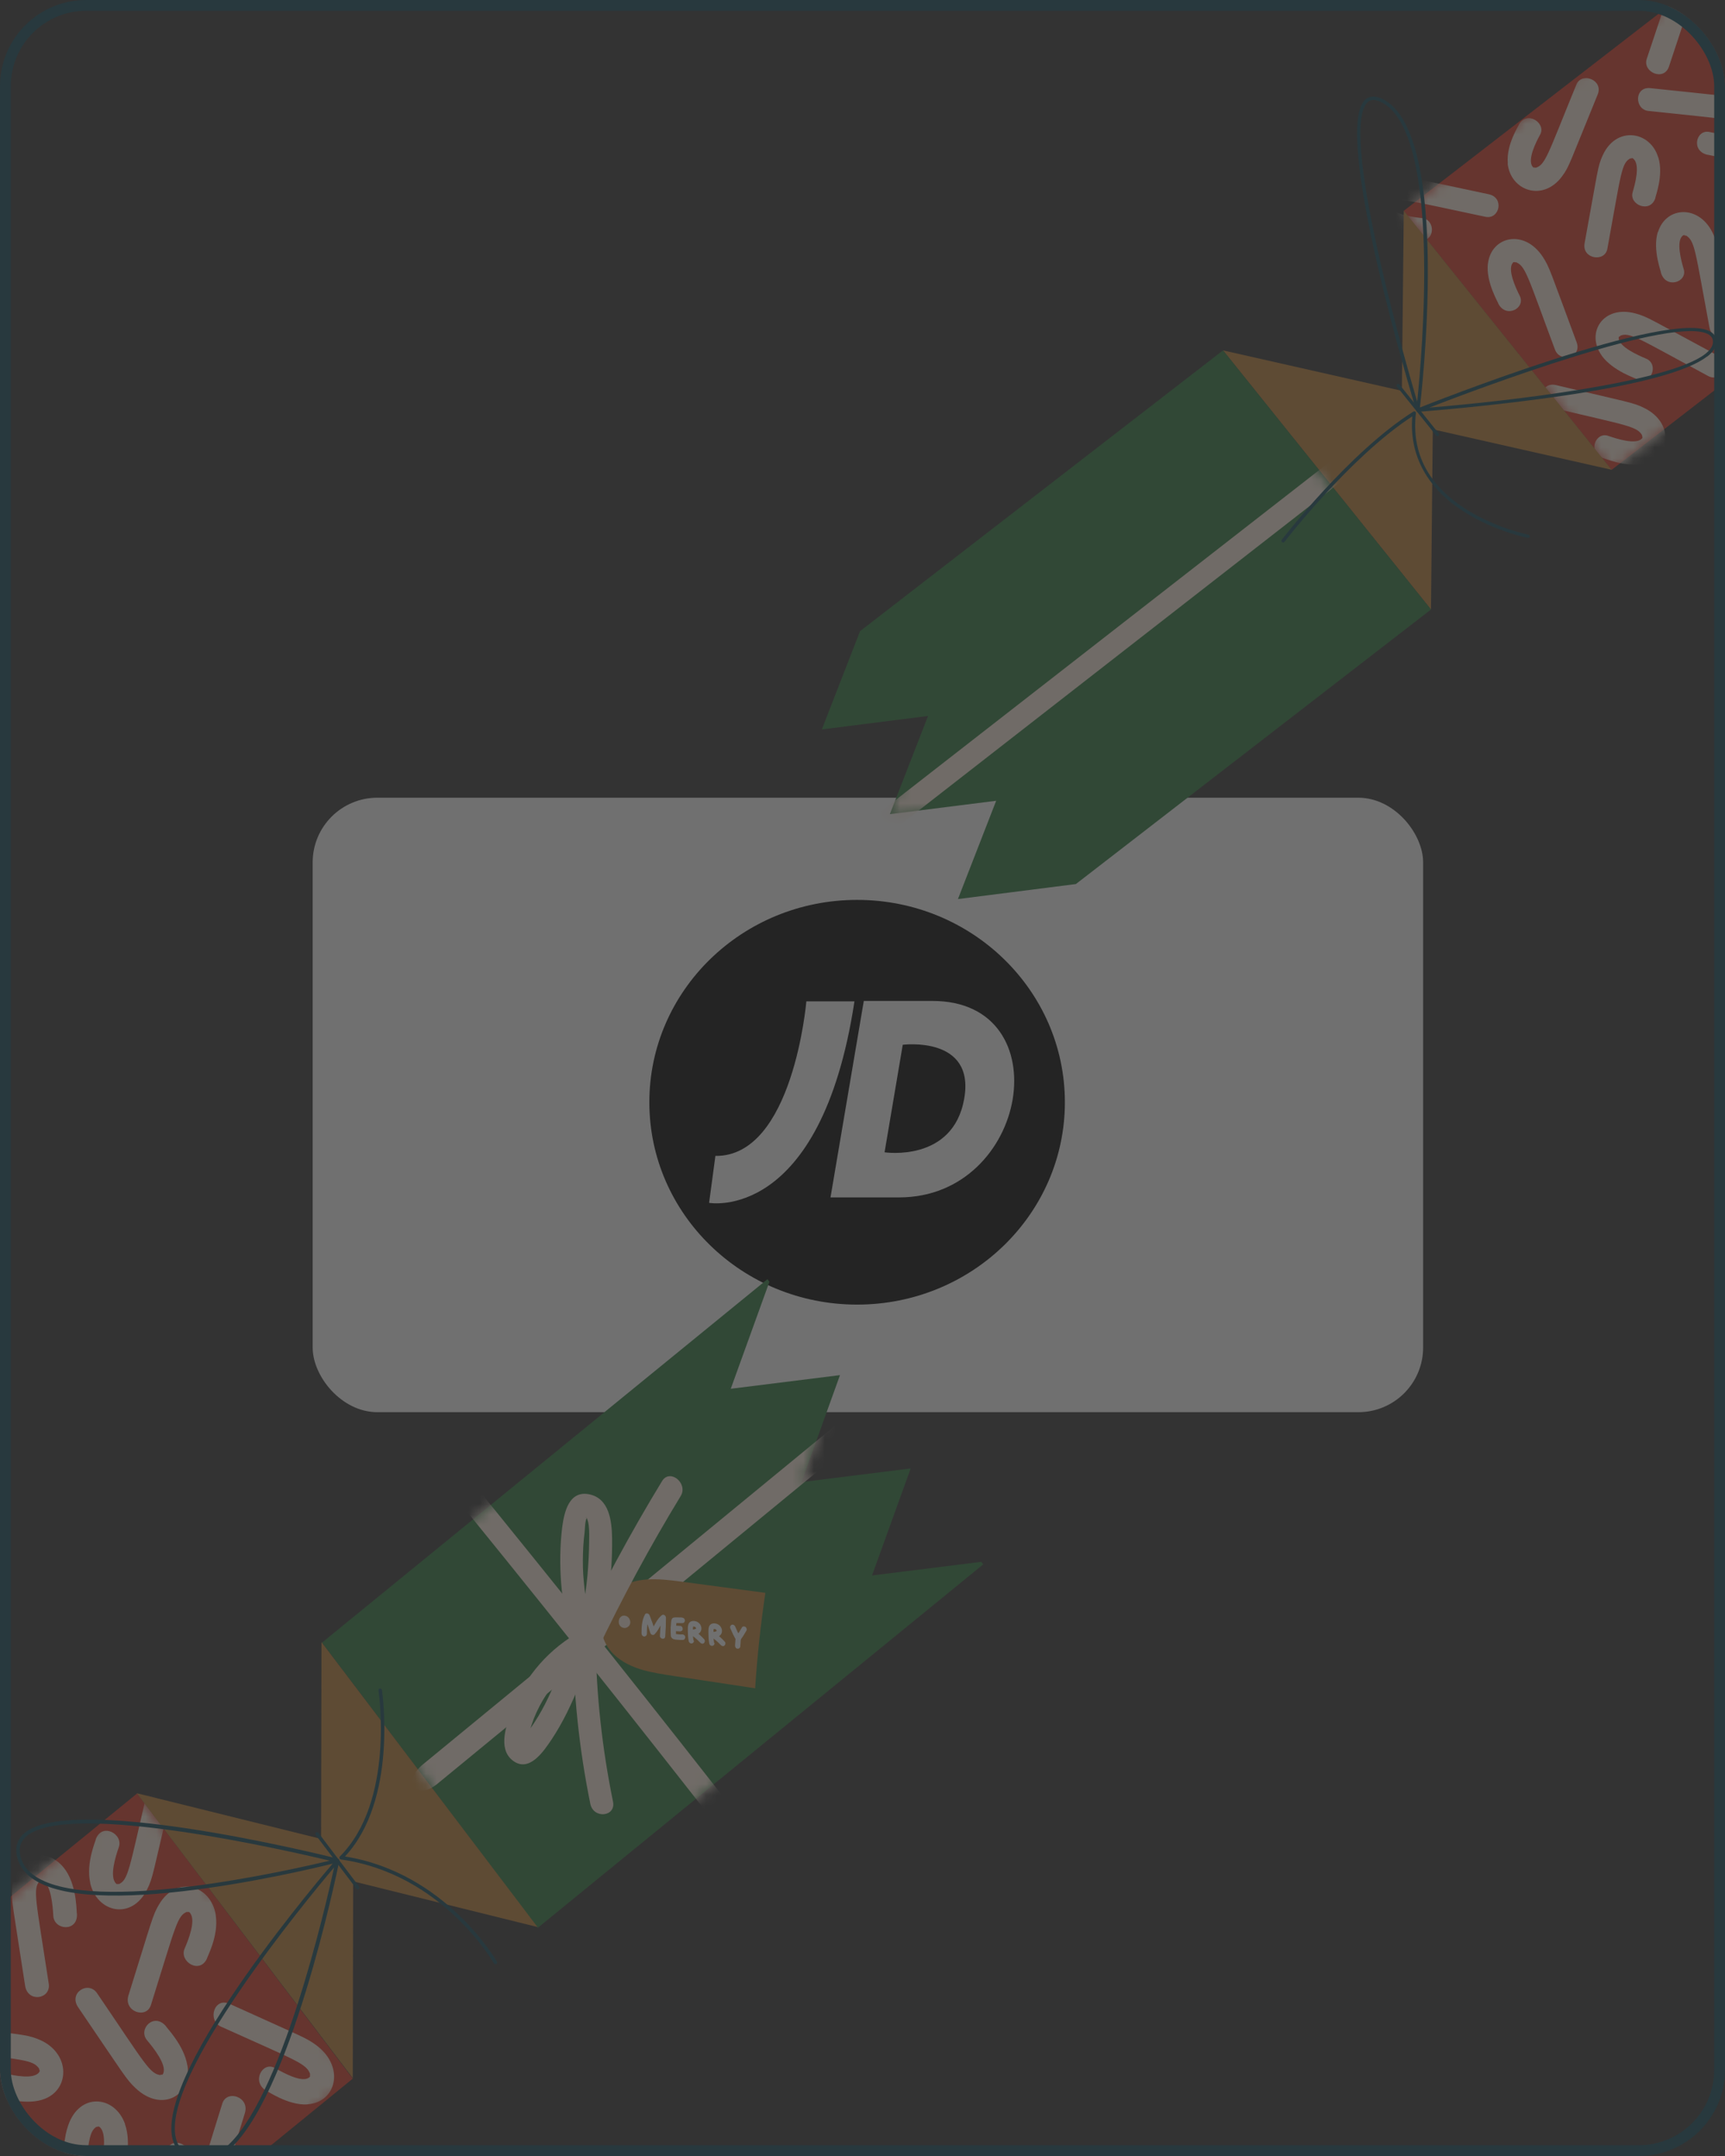 <svg width="160" height="200" viewBox="0 0 160 200" fill="none" xmlns="http://www.w3.org/2000/svg">
<rect x="0" y="0" width="160" height="200" fill="#333333" stroke="none"/>
<g opacity="0.3">
<g clip-path="url(#clip0_12508_6516)">
<g clip-path="url(#clip1_12508_6516)">
<rect x="29" y="74" width="103" height="57" rx="6" fill="white"/>
<g clip-path="url(#clip2_12508_6516)">
<path d="M89.434 101.916C90.467 96.056 83.733 96.917 83.733 96.917L82.047 106.892C82.047 106.892 88.398 107.859 89.434 101.916ZM93.926 101.994C93.153 106.547 89.398 111.077 83.397 111.077H77.032L80.121 92.851H86.48C92.465 92.851 94.692 97.406 93.926 101.994ZM79.254 92.891C76.116 113.467 65.771 111.582 65.771 111.582L66.356 107.228C73.566 107.314 74.792 92.891 74.792 92.891H79.254ZM98.771 102.25C98.771 91.884 90.142 83.478 79.499 83.478C68.855 83.478 60.229 91.884 60.229 102.25C60.229 112.616 68.855 121.021 79.499 121.021C90.142 121.021 98.771 112.616 98.771 102.25Z" fill="black"/>
</g>
<path d="M170.572 -11.661L130.2 19.56L149.479 43.59L189.851 12.369L170.572 -11.661Z" fill="#DD3826"/>
<mask id="mask0_12508_6516" style="mask-type:luminance" maskUnits="userSpaceOnUse" x="130" y="-12" width="60" height="56">
<path d="M170.621 -11.701L130.172 19.556L149.504 43.669L189.953 12.412L170.621 -11.701Z" fill="white"/>
</mask>
<g mask="url(#mask0_12508_6516)">
<path d="M139.84 15.15C140.087 17.703 143.132 18.775 144.905 16.333C145.57 15.426 145.577 15.15 148.191 8.767C148.749 7.41 146.702 6.643 146.214 7.845C143.477 14.536 143.341 15.351 142.352 15.585C142.6 15.52 142.048 15.52 142.386 15.581C142.332 15.57 142.272 15.569 142.225 15.549C142.371 15.6 142.388 15.598 142.279 15.56C142.166 15.505 142.176 15.512 142.318 15.589C142.279 15.56 142.23 15.523 142.19 15.494C142.024 15.368 142.263 15.622 142.151 15.464C141.648 14.806 142.473 13.176 142.854 12.485C143.441 11.416 141.617 10.209 140.877 11.563C140.93 11.573 139.684 13.376 139.857 15.148L139.84 15.15Z" fill="#FFEFE0"/>
<path d="M153.804 14.593C153.053 12.12 149.882 11.664 148.646 14.435C148.181 15.462 148.225 15.732 146.977 22.564C146.711 24.021 148.845 24.366 149.088 23.083C150.402 15.916 150.374 15.096 151.287 14.656C151.054 14.763 151.597 14.652 151.263 14.668C151.313 14.662 151.374 14.663 151.425 14.656C151.274 14.632 151.257 14.634 151.374 14.663C151.491 14.691 151.481 14.684 151.335 14.633C151.381 14.653 151.437 14.681 151.476 14.71C151.672 14.797 151.38 14.593 151.516 14.74C152.14 15.297 151.664 17.056 151.435 17.831C151.082 19.016 153.094 19.831 153.546 18.35C153.485 18.349 154.339 16.312 153.814 14.6L153.804 14.593Z" fill="#FFEFE0"/>
<path d="M162.169 14.362C164.532 13.442 164.473 10.291 161.504 9.26C160.398 8.874 160.14 8.932 153.083 8.177C151.581 8.011 151.581 10.157 152.905 10.293C160.298 11.092 161.112 11.008 161.701 11.879C161.554 11.666 161.75 12.182 161.688 11.855C161.706 11.913 161.715 11.963 161.723 12.014C161.715 11.86 161.712 11.844 161.715 11.963C161.7 12.085 161.714 12.066 161.743 11.926C161.734 11.978 161.716 12.023 161.697 12.069C161.642 12.264 161.802 11.97 161.668 12.107C161.212 12.755 159.364 12.418 158.559 12.243C157.317 11.977 156.816 14.013 158.382 14.36C158.364 14.302 160.548 15.009 162.179 14.369L162.169 14.362Z" fill="#FFEFE0"/>
<path d="M164.211 -5.074C162.695 -7.203 159.588 -6.62 159.344 -3.577C159.259 -2.442 159.385 -2.2 160.442 4.749C160.663 6.232 162.778 5.867 162.577 4.561C161.458 -2.715 161.166 -3.511 161.864 -4.216C161.685 -4.039 162.151 -4.312 161.85 -4.197C161.898 -4.22 161.946 -4.243 162.004 -4.259C161.854 -4.223 161.837 -4.221 161.963 -4.245C162.084 -4.243 162.064 -4.258 161.916 -4.265C161.97 -4.255 162.021 -4.261 162.067 -4.241C162.278 -4.216 161.932 -4.327 162.113 -4.221C162.875 -3.886 163.015 -2.05 163.05 -1.239C163.103 -0.001 165.258 0.152 165.185 -1.427C165.127 -1.411 165.262 -3.633 164.215 -5.1L164.211 -5.074Z" fill="#FFEFE0"/>
<path d="M169.399 16.46C168.491 14.032 165.31 13.774 164.259 16.625C163.867 17.678 163.927 17.945 163.117 24.869C162.948 26.34 165.095 26.546 165.25 25.257C166.093 18.003 166.011 17.172 166.889 16.677C166.669 16.807 167.196 16.656 166.865 16.688C166.916 16.682 166.967 16.676 167.027 16.677C166.87 16.662 166.853 16.664 166.977 16.683C167.093 16.711 167.083 16.704 166.937 16.654C166.984 16.674 167.03 16.694 167.086 16.721C167.288 16.799 166.983 16.614 167.125 16.75C167.778 17.27 167.429 19.064 167.243 19.843C166.971 21.044 169.024 21.741 169.376 20.23C169.315 20.229 170.033 18.149 169.409 16.467L169.399 16.46Z" fill="#FFEFE0"/>
<path d="M152.461 42.988C154.933 42.372 155.318 39.243 152.514 37.849C151.474 37.334 151.21 37.358 144.322 35.724C142.851 35.375 142.553 37.489 143.854 37.799C151.065 39.513 151.906 39.538 152.358 40.469C152.242 40.234 152.363 40.768 152.352 40.435C152.36 40.485 152.361 40.545 152.362 40.605C152.382 40.457 152.379 40.44 152.354 40.555C152.32 40.662 152.327 40.653 152.383 40.517C152.364 40.562 152.338 40.617 152.31 40.655C152.228 40.845 152.425 40.563 152.282 40.693C151.737 41.275 149.955 40.707 149.178 40.434C147.989 40.015 147.208 41.974 148.709 42.509C148.708 42.449 150.761 43.413 152.471 42.995L152.461 42.988Z" fill="#FFEFE0"/>
<path d="M153.788 21.521C154.529 19.103 157.701 18.924 158.948 21.799C159.415 22.874 159.378 23.128 160.677 30.081C160.949 31.558 158.819 31.72 158.567 30.42C157.206 23.14 157.228 22.313 156.319 21.808C156.556 21.942 156.013 21.786 156.338 21.823C156.285 21.812 156.231 21.802 156.171 21.8C156.326 21.798 156.343 21.796 156.215 21.804C156.106 21.826 156.113 21.816 156.246 21.783C156.198 21.806 156.147 21.812 156.109 21.843C155.914 21.918 156.194 21.729 156.07 21.873C155.452 22.37 155.933 24.182 156.171 24.967C156.538 26.175 154.522 26.837 154.061 25.307C154.121 25.308 153.257 23.209 153.764 21.533L153.788 21.521Z" fill="#FFEFE0"/>
<path d="M148.577 32.999C147.045 30.872 148.693 28.247 151.717 29.082C152.846 29.397 153.034 29.597 159.361 33C160.703 33.726 159.629 35.524 158.439 34.882C151.808 31.311 151.16 30.765 150.232 31.163C150.465 31.057 150.034 31.385 150.246 31.144C150.217 31.182 150.172 31.222 150.144 31.26C150.226 31.13 150.243 31.127 150.172 31.222C150.121 31.331 150.128 31.322 150.174 31.179C150.165 31.232 150.146 31.277 150.138 31.329C150.083 31.525 150.106 31.187 150.136 31.372C150.188 32.181 151.926 32.953 152.684 33.27C153.867 33.759 153.249 35.767 151.762 35.153C151.797 35.106 149.621 34.449 148.558 32.984L148.577 32.999Z" fill="#FFEFE0"/>
<path d="M138.014 24.448C138.316 21.922 141.374 21.199 143.099 23.826C143.74 24.811 143.757 25.075 146.236 31.745C146.766 33.163 144.712 33.693 144.236 32.448C141.628 25.459 141.512 24.632 140.525 24.291C140.781 24.38 140.218 24.312 140.552 24.297C140.492 24.296 140.441 24.302 140.39 24.308C140.54 24.272 140.557 24.27 140.441 24.302C140.335 24.341 140.342 24.331 140.469 24.264C140.421 24.287 140.383 24.317 140.345 24.348C140.172 24.455 140.42 24.227 140.316 24.386C139.801 24.991 140.586 26.704 140.964 27.447C141.535 28.586 139.685 29.579 138.964 28.15C139.024 28.151 137.804 26.2 138.007 24.458L138.014 24.448Z" fill="#FFEFE0"/>
<path d="M152.712 -4.428C154.54 -6.148 157.473 -4.804 157.222 -1.752C157.13 -0.608 156.964 -0.407 154.804 6.17C154.339 7.566 152.336 6.699 152.741 5.464C155.007 -1.417 155.429 -2.122 154.85 -2.985C154.989 -2.762 154.591 -3.15 154.879 -2.963C154.83 -3 154.791 -3.029 154.742 -3.066C154.891 -2.999 154.901 -2.991 154.781 -3.037C154.665 -3.065 154.682 -3.067 154.825 -3.034C154.772 -3.044 154.718 -3.055 154.667 -3.048C154.463 -3.083 154.807 -3.091 154.617 -3.042C153.82 -2.9 153.39 -1.122 153.221 -0.346C152.968 0.87 150.843 0.473 151.158 -1.051C151.207 -1.014 151.446 -3.232 152.695 -4.426L152.712 -4.428Z" fill="#FFEFE0"/>
<path d="M127.926 21.152C125.855 19.538 126.634 16.497 129.731 16.439C130.883 16.416 131.12 16.55 138.085 18.02C139.568 18.334 139.08 20.394 137.774 20.11C130.472 18.579 129.7 18.237 128.934 18.89C129.123 18.721 128.815 19.171 128.956 18.861C128.927 18.899 128.911 18.961 128.893 19.006C128.929 18.856 128.936 18.847 128.921 18.969C128.913 19.081 128.903 19.074 128.906 18.928C128.914 18.978 128.915 19.038 128.923 19.088C128.939 19.293 128.851 18.96 128.938 19.13C129.235 19.899 131.087 20.15 131.902 20.229C133.156 20.357 133.18 22.491 131.591 22.319C131.616 22.265 129.364 22.261 127.934 21.142L127.926 21.152Z" fill="#FFEFE0"/>
</g>
<path d="M113.439 32.502L130.027 36.254L130.205 19.547L149.486 43.58L132.897 39.828L132.73 56.542L113.439 32.502Z" fill="#C18337"/>
<path d="M79.774 58.548L76.228 67.665L86.078 66.417L82.539 75.525L92.398 74.284L88.852 83.401L99.791 82.009L132.73 56.542L113.439 32.502L79.774 58.548Z" fill="#2D793D"/>
<mask id="mask1_12508_6516" style="mask-type:luminance" maskUnits="userSpaceOnUse" x="76" y="32" width="57" height="52">
<path d="M79.66 58.7L76.115 67.817L85.964 66.569L82.425 75.677L92.284 74.436L88.739 83.553L99.678 82.161L132.616 56.694L113.325 32.654L79.66 58.7Z" fill="white"/>
</mask>
<g mask="url(#mask1_12508_6516)">
<path d="M64.091 91.641C83.073 76.858 102.038 62.077 121.02 47.294C126.385 43.109 131.761 38.931 137.126 34.747C139.026 33.258 137.761 31.613 135.844 33.103C116.862 47.887 97.897 62.668 78.915 77.451C73.549 81.636 68.174 85.813 62.808 89.998C60.908 91.487 62.174 93.132 64.091 91.641Z" fill="#FFEFE0"/>
</g>
<path d="M133.425 40.432C133.356 40.484 133.259 40.47 133.204 40.4L129.568 35.865C129.513 35.794 129.524 35.699 129.593 35.647C129.662 35.596 129.76 35.609 129.814 35.68L133.451 40.215C133.505 40.285 133.495 40.381 133.425 40.432Z" fill="#0F4758"/>
<path d="M131.612 38.169C131.612 38.169 131.557 38.201 131.523 38.205C131.446 38.206 131.377 38.155 131.366 38.087C131.038 37.013 123.439 11.865 126.678 9.205C127.074 8.882 127.616 8.874 128.274 9.205C134.712 12.44 131.798 37.021 131.673 38.067C131.672 38.11 131.643 38.148 131.612 38.169ZM126.904 9.435C126.904 9.435 126.897 9.444 126.89 9.454C126.006 10.181 125.506 13.402 128.109 24.648C129.361 30.071 130.891 35.349 131.449 37.262C131.892 32.993 133.751 12.31 128.138 9.488C127.613 9.227 127.213 9.208 126.904 9.435Z" fill="#0F4758"/>
<path d="M158.345 33.066C156.626 34.395 152.307 35.592 145.445 36.641C138.59 37.68 131.608 38.195 131.54 38.203C131.463 38.204 131.394 38.153 131.373 38.078C131.353 38.003 131.392 37.93 131.465 37.895C132.429 37.509 155.069 28.52 158.677 30.785C159.002 30.984 159.176 31.263 159.199 31.621C159.237 32.123 158.952 32.604 158.355 33.073L158.345 33.066ZM132.555 37.811C139.837 37.225 154.725 35.498 158.162 32.84C158.652 32.453 158.916 32.059 158.882 31.634C158.859 31.38 158.735 31.198 158.512 31.045C155.452 29.133 137.047 36.078 132.572 37.809L132.555 37.811Z" fill="#0F4758"/>
<path d="M141.819 49.87C141.819 49.87 141.739 49.914 141.693 49.894C141.666 49.889 138.734 49.3 135.983 47.59C132.41 45.382 130.696 42.29 130.995 38.623C125.208 42.388 119.199 50.188 119.142 50.264C119.092 50.33 118.991 50.343 118.922 50.291C118.854 50.24 118.837 50.139 118.887 50.073C118.951 49.987 125.173 41.903 131.096 38.181C131.151 38.148 131.212 38.15 131.261 38.186C131.31 38.223 131.345 38.279 131.329 38.341C130.903 42.076 132.519 45.094 136.131 47.332C138.842 49.012 141.722 49.59 141.749 49.596C141.829 49.611 141.886 49.699 141.883 49.785C141.871 49.821 141.86 49.856 141.819 49.87Z" fill="#0F4758"/>
<path d="M29.866 152.377L49.875 178.839L91.196 145.122L91.016 144.882L80.884 146.147L84.47 136.22L74.338 137.485L77.912 127.563L67.781 128.828L71.367 118.901L71.186 118.661L29.866 152.377Z" fill="#2D793D"/>
<path d="M12.714 166.37L-28.613 200.081L-8.607 226.534L32.721 192.823L12.714 166.37Z" fill="#DD3826"/>
<mask id="mask2_12508_6516" style="mask-type:luminance" maskUnits="userSpaceOnUse" x="-29" y="166" width="62" height="61">
<path d="M12.651 166.378L-28.596 200.113L-8.576 226.521L32.672 192.786L12.651 166.378Z" fill="white"/>
</mask>
<g mask="url(#mask2_12508_6516)">
<path d="M20.015 177.664C19.592 174.885 16.4 173.891 14.759 176.654C14.146 177.684 14.146 177.971 11.917 185.095C11.441 186.613 13.581 187.328 14 185.992C16.343 178.533 16.43 177.651 17.416 177.326C17.167 177.401 17.728 177.368 17.382 177.34C17.438 177.346 17.494 177.351 17.549 177.357C17.395 177.306 17.378 177.299 17.494 177.351C17.609 177.404 17.593 177.396 17.467 177.319C17.522 177.354 17.56 177.381 17.603 177.421C17.788 177.544 17.519 177.283 17.634 177.465C18.193 178.164 17.464 179.974 17.124 180.761C16.599 181.969 18.546 183.181 19.207 181.658C19.151 181.652 20.304 179.609 20.014 177.693L20.015 177.664Z" fill="#FFEFE0"/>
<path d="M14.624 203.46C15.057 206.233 18.238 207.232 19.879 204.469C20.492 203.439 20.488 203.14 22.71 196.033C23.186 194.515 21.034 193.805 20.616 195.141C18.284 202.595 18.202 203.49 17.216 203.814C17.465 203.739 16.904 203.772 17.25 203.8C17.194 203.795 17.138 203.789 17.083 203.784C17.237 203.834 17.254 203.842 17.138 203.789C17.023 203.737 17.04 203.744 17.165 203.821C17.11 203.786 17.072 203.759 17.029 203.72C16.844 203.596 17.113 203.857 16.997 203.676C16.439 202.976 17.168 201.166 17.508 200.379C18.033 199.171 16.086 197.96 15.414 199.488C15.469 199.493 14.317 201.536 14.624 203.46Z" fill="#FFEFE0"/>
<path d="M28.534 195.2C31.164 195.037 32.036 191.776 29.379 189.756C28.386 189.008 28.107 188.98 21.304 185.89C19.855 185.232 19.216 187.42 20.501 188.003C27.629 191.231 28.482 191.42 28.796 192.494C28.707 192.216 28.76 192.825 28.781 192.458C28.779 192.516 28.776 192.574 28.762 192.638C28.802 192.477 28.809 192.46 28.765 192.579C28.721 192.698 28.727 192.681 28.794 192.553C28.758 192.596 28.739 192.647 28.704 192.69C28.591 192.867 28.836 192.621 28.664 192.722C28.01 193.237 26.277 192.281 25.523 191.85C24.37 191.168 23.267 193.105 24.72 193.963C24.722 193.904 26.688 195.323 28.5 195.214L28.534 195.2Z" fill="#FFEFE0"/>
<path d="M4.173 194.689C6.584 193.713 6.497 190.264 3.445 189.126C2.305 188.697 2.039 188.765 -5.201 187.864C-6.748 187.677 -6.727 190.006 -5.363 190.169C2.223 191.098 3.071 191.017 3.681 191.968C3.528 191.73 3.74 192.302 3.665 191.931C3.686 191.98 3.688 192.051 3.697 192.104C3.693 191.934 3.688 191.922 3.688 192.051C3.672 192.172 3.684 192.167 3.712 192.012C3.693 192.063 3.68 192.126 3.661 192.177C3.602 192.388 3.76 192.064 3.637 192.216C3.171 192.926 1.274 192.54 0.455 192.336C-0.819 192.035 -1.32 194.265 0.293 194.641C0.279 194.575 2.517 195.364 4.184 194.684L4.173 194.689Z" fill="#FFEFE0"/>
<path d="M6.107 173.517C4.531 171.176 1.345 171.8 1.119 175.106C1.034 176.346 1.169 176.606 2.328 184.198C2.574 185.817 4.743 185.444 4.522 184.016C3.311 176.072 3.005 175.21 3.714 174.442C3.527 174.634 4.003 174.335 3.691 174.451C3.737 174.432 3.793 174.408 3.839 174.39C3.681 174.427 3.669 174.431 3.793 174.408C3.911 174.402 3.895 174.395 3.749 174.398C3.805 174.404 3.861 174.409 3.91 174.432C4.121 174.458 3.779 174.343 3.959 174.454C4.739 174.818 4.896 176.832 4.944 177.716C5.011 179.065 7.224 179.247 7.138 177.533C7.081 177.557 7.193 175.13 6.107 173.517Z" fill="#FFEFE0"/>
<path d="M11.599 197.032C10.652 194.371 7.375 194.072 6.325 197.163C5.936 198.314 5.991 198.607 5.228 206.139C5.067 207.741 7.266 207.987 7.414 206.577C8.214 198.685 8.129 197.774 9.017 197.246C8.794 197.382 9.331 197.23 8.983 197.261C9.029 197.242 9.096 197.242 9.152 197.248C8.996 197.227 8.973 197.236 9.101 197.255C9.223 197.29 9.206 197.282 9.063 197.227C9.112 197.25 9.162 197.272 9.211 197.295C9.42 197.38 9.105 197.167 9.249 197.322C9.925 197.887 9.581 199.851 9.401 200.701C9.129 202.004 11.245 202.787 11.587 201.139C11.525 201.15 12.245 198.871 11.588 197.036L11.599 197.032Z" fill="#FFEFE0"/>
<path d="M8.364 174.671C8.989 177.422 12.214 178.174 13.648 175.267C14.185 174.183 14.157 173.893 15.873 166.595C16.239 165.037 14.063 164.495 13.739 165.864C11.941 173.511 11.921 174.423 10.959 174.809C11.198 174.71 10.642 174.784 10.993 174.795C10.938 174.789 10.887 174.796 10.831 174.791C10.992 174.824 11.009 174.832 10.887 174.796C10.772 174.744 10.777 174.756 10.925 174.823C10.876 174.801 10.821 174.766 10.783 174.739C10.592 174.632 10.878 174.872 10.74 174.7C10.135 174.048 10.732 172.179 11.018 171.357C11.46 170.111 9.44 169.045 8.883 170.625C8.939 170.631 7.945 172.766 8.37 174.654L8.364 174.671Z" fill="#FFEFE0"/>
<path d="M-4.374 202.422C-3.64 199.792 -0.383 199.626 0.925 202.768C1.414 203.941 1.374 204.23 2.768 211.81C3.065 213.422 0.877 213.588 0.617 212.161C-0.846 204.223 -0.826 203.31 -1.765 202.755C-1.53 202.901 -2.071 202.725 -1.732 202.77C-1.787 202.764 -1.848 202.747 -1.899 202.753C-1.742 202.745 -1.725 202.753 -1.843 202.759C-1.967 202.782 -1.944 202.772 -1.798 202.74C-1.843 202.759 -1.9 202.783 -1.946 202.802C-2.139 202.882 -1.846 202.688 -1.991 202.82C-2.623 203.356 -2.106 205.335 -1.856 206.192C-1.468 207.508 -3.527 208.208 -4.007 206.543C-3.951 206.548 -4.858 204.244 -4.347 202.425L-4.374 202.422Z" fill="#FFEFE0"/>
<path d="M17.388 191.623C17.817 194.385 15.02 196.009 12.581 193.711C11.676 192.855 11.587 192.576 7.251 186.207C6.328 184.856 8.199 183.704 9.006 184.902C13.547 191.574 13.898 192.417 14.963 192.504C14.684 192.477 15.247 192.386 14.94 192.514C14.986 192.495 15.043 192.471 15.088 192.452C14.95 192.538 14.939 192.543 15.043 192.471C15.13 192.392 15.123 192.409 15.019 192.51C15.054 192.466 15.089 192.423 15.125 192.379C15.271 192.218 15.085 192.54 15.143 192.328C15.484 191.541 14.218 189.946 13.642 189.268C12.767 188.226 14.287 186.647 15.396 187.964C15.339 187.987 17.081 189.7 17.377 191.599L17.388 191.623Z" fill="#FFEFE0"/>
<path d="M-5.698 174.131C-3.843 172.268 -0.805 173.757 -1.049 177.085C-1.133 178.325 -1.294 178.549 -3.462 185.691C-3.921 187.217 -5.984 186.24 -5.582 184.896C-3.316 177.413 -2.899 176.651 -3.492 175.707C-3.34 175.945 -3.759 175.517 -3.482 175.732C-3.525 175.692 -3.58 175.658 -3.618 175.631C-3.47 175.698 -3.453 175.705 -3.58 175.658C-3.701 175.622 -3.69 175.618 -3.529 175.651C-3.585 175.646 -3.641 175.64 -3.696 175.635C-3.913 175.596 -3.56 175.578 -3.742 175.654C-4.564 175.795 -4.985 177.735 -5.149 178.592C-5.405 179.903 -7.591 179.465 -7.27 177.797C-7.216 177.832 -7.004 175.42 -5.71 174.135L-5.698 174.131Z" fill="#FFEFE0"/>
</g>
<path d="M12.684 166.346L29.782 170.584L29.818 152.326L49.856 178.761L32.758 174.523L32.722 192.781L12.684 166.346Z" fill="#C18337"/>
<path d="M33.282 175.236C33.213 175.294 33.112 175.278 33.054 175.202L29.282 170.219C29.224 170.143 29.234 170.038 29.303 169.98C29.373 169.923 29.473 169.938 29.531 170.015L33.303 174.998C33.361 175.074 33.352 175.179 33.282 175.236Z" fill="#0F4758"/>
<path d="M31.399 172.736C31.399 172.736 31.365 172.75 31.343 172.76C30.449 172.988 9.302 178.368 3.163 174.37C2.319 173.818 1.783 173.109 1.589 172.257C1.398 171.447 1.56 170.778 2.058 170.241C5.965 166.089 30.304 172.159 31.334 172.419C31.406 172.432 31.465 172.508 31.467 172.579C31.465 172.637 31.446 172.688 31.406 172.719L31.399 172.736ZM2.497 170.301C2.416 170.364 2.352 170.434 2.287 170.503C1.861 170.954 1.731 171.51 1.899 172.2C2.08 172.956 2.557 173.589 3.326 174.087C8.751 177.622 26.866 173.491 30.583 172.603C26.594 171.654 6.508 167.039 2.497 170.301Z" fill="#0F4758"/>
<path d="M21.032 199.572C20.76 199.785 20.489 199.97 20.22 200.125C19.323 200.599 18.436 200.652 17.579 200.293C16.749 199.935 16.221 199.309 16.005 198.438C14.409 191.975 30.493 173.286 31.18 172.498C31.222 172.437 31.311 172.429 31.383 172.471C31.453 172.513 31.484 172.586 31.464 172.666C31.269 173.608 26.905 194.817 21.042 199.596L21.032 199.572ZM30.999 173.218C28.412 176.275 14.907 192.628 16.316 198.351C16.503 199.12 16.951 199.651 17.693 199.958C18.469 200.281 19.265 200.236 20.071 199.799C20.323 199.666 20.582 199.486 20.831 199.282C26.035 195.036 30.194 176.896 30.994 173.206L30.999 173.218Z" fill="#0F4758"/>
<path d="M46.057 182.179C46.057 182.179 46.046 182.184 46.034 182.188C45.955 182.222 45.855 182.206 45.808 182.125C45.772 182.039 41.026 173.819 31.633 172.495C31.577 172.49 31.518 172.443 31.492 172.382C31.467 172.321 31.492 172.253 31.527 172.21C36.631 167.115 35.127 156.927 35.109 156.82C35.096 156.725 35.155 156.643 35.245 156.634C35.335 156.626 35.416 156.692 35.429 156.787C35.447 156.894 36.93 166.933 31.997 172.215C41.338 173.703 46.041 181.884 46.088 181.965C46.124 182.051 46.12 182.138 46.057 182.179Z" fill="#0F4758"/>
<mask id="mask3_12508_6516" style="mask-type:luminance" maskUnits="userSpaceOnUse" x="29" y="118" width="63" height="61">
<path d="M29.866 152.377L49.876 178.839L91.196 145.122L91.016 144.882L80.884 146.147L84.47 136.22L74.338 137.485L77.913 127.563L67.781 128.828L71.367 118.901L71.187 118.661L29.866 152.377Z" fill="white"/>
</mask>
<g mask="url(#mask3_12508_6516)">
<path d="M73.48 174.903C64.478 163.263 55.349 151.733 46.092 140.313C43.457 137.065 40.816 133.833 38.174 130.602C37.258 129.492 35.599 130.8 36.515 131.91C45.853 143.267 55.052 154.739 64.118 166.31C66.69 169.599 69.267 172.9 71.816 176.199C72.692 177.34 74.351 176.032 73.475 174.891L73.48 174.903Z" fill="#FFEFE0"/>
<path d="M40.569 165.475C59.993 149.511 79.417 133.548 98.841 117.585C104.334 113.074 109.823 108.55 115.329 104.034C117.28 102.433 115.95 100.62 114 102.221C94.576 118.185 75.152 134.148 55.728 150.111C50.234 154.623 44.745 159.146 39.24 163.662C37.289 165.263 38.618 167.076 40.569 165.475Z" fill="#FFEFE0"/>
<path d="M63.113 146.707C61.077 146.436 58.837 146.221 57.247 147.471C56.796 147.831 56.413 148.292 56.156 148.829C55.607 149.947 55.592 151.387 56.216 152.533C56.415 152.881 56.653 153.197 56.944 153.478C57.697 154.197 58.691 154.658 59.686 154.932C60.577 155.178 61.489 155.314 62.389 155.456C64.94 155.842 67.492 156.228 70.043 156.614C70.233 153.637 70.556 150.692 70.99 147.757C68.359 147.405 65.733 147.064 63.113 146.707ZM58.449 150.614C58.381 150.9 58.072 151.086 57.795 151.001C57.094 150.791 57.375 149.67 58.059 149.901C58.335 149.987 58.517 150.327 58.449 150.614Z" fill="#C18337"/>
<path d="M53.93 151.277C51.012 152.865 48.703 155.433 47.479 158.653C47.002 159.913 46.149 162.162 47.507 163.274C49.066 164.547 50.451 162.421 51.184 161.327C52.21 159.781 53.019 158.067 53.722 156.326C54.332 154.838 55.25 153.194 55.002 151.476C54.881 150.608 54.597 149.766 54.437 148.9C54.269 147.952 54.163 146.992 54.096 146.03C54.042 145.163 54.056 144.297 54.102 143.446C54.125 143.02 54.171 142.585 54.222 142.162C54.264 141.815 54.247 141.005 54.477 140.722C54.329 140.913 54.321 140.572 54.443 140.866C54.54 141.098 54.582 141.295 54.61 141.556C54.668 142.048 54.653 142.557 54.644 143.048C54.635 144.084 54.575 145.128 54.487 146.168C54.288 148.288 53.889 150.376 53.302 152.399C52.91 153.767 54.684 154.562 55.296 153.304C57.666 148.315 60.282 143.468 63.137 138.779C63.851 137.607 62.142 136.196 61.41 137.39C58.459 142.234 55.763 147.243 53.307 152.411L55.301 153.316C56.292 149.891 56.819 146.316 56.773 142.677C56.75 141.081 56.506 138.988 54.642 138.617C52.794 138.254 52.333 140.224 52.143 141.694C51.94 143.385 51.918 145.13 52.048 146.854C52.114 147.716 52.234 148.584 52.401 149.432C52.561 150.298 52.985 151.283 52.932 152.151C52.896 152.898 52.456 153.669 52.188 154.34C51.833 155.219 51.478 156.099 51.09 156.963C50.744 157.738 50.361 158.486 49.929 159.211C49.676 159.631 49.408 160.044 49.129 160.433C49.01 160.597 48.328 161.269 48.327 161.427C48.426 161.472 48.514 161.521 48.617 161.578C48.865 161.82 48.961 161.794 48.911 161.514C48.992 161.322 49.029 160.962 49.076 160.756C49.201 160.317 49.342 159.886 49.499 159.462C49.83 158.621 50.248 157.83 50.743 157.093C51.785 155.555 53.147 154.27 54.76 153.398C55.939 152.764 55.102 150.659 53.918 151.31L53.93 151.277Z" fill="#FFEFE0"/>
<path d="M53.138 151.908C53.182 157.081 53.714 162.238 54.757 167.34C55.051 168.752 57.152 168.537 56.858 167.125C55.857 162.221 55.302 157.231 55.249 152.262C55.234 150.848 53.125 150.465 53.138 151.908Z" fill="#FFEFE0"/>
<path d="M60.003 151.587C60.007 151.083 60.002 150.526 60.233 150.086L59.805 150.02C60.003 150.497 60.173 151 60.326 151.496C60.375 151.647 60.596 151.728 60.707 151.61C60.912 151.395 61.067 151.158 61.2 150.902C61.328 150.663 61.471 150.431 61.68 150.258C61.549 150.169 61.413 150.097 61.282 150.008C61.281 150.582 61.252 151.153 61.211 151.729C61.187 152.055 61.675 152.139 61.7 151.813C61.745 151.249 61.77 150.665 61.771 150.091C61.774 149.874 61.552 149.694 61.373 149.841C61.153 150.018 60.986 150.26 60.836 150.509C60.704 150.736 60.575 151.005 60.388 151.197C60.51 151.233 60.637 151.28 60.77 151.311C60.617 150.815 60.436 150.317 60.249 149.835C60.177 149.664 59.918 149.586 59.821 149.77C59.536 150.304 59.505 150.905 59.503 151.509C59.508 151.65 59.576 151.779 59.72 151.805C59.837 151.829 59.986 151.738 59.992 151.592L60.003 151.587Z" fill="white"/>
<path d="M63.233 150.041C63.071 150.037 62.914 150.045 62.763 150.036C62.578 150.041 62.367 150.015 62.297 150.23C62.246 150.366 62.245 150.524 62.234 150.658C62.217 150.809 62.216 150.967 62.21 151.113C62.209 151.271 62.202 151.446 62.217 151.612C62.225 151.694 62.216 151.77 62.247 151.843C62.288 151.941 62.369 152.008 62.451 152.045C62.594 152.1 62.745 152.109 62.896 152.118C63.046 152.127 63.197 152.136 63.354 152.128C63.483 152.117 63.573 151.979 63.556 151.843C63.534 151.694 63.403 151.605 63.274 151.616C63.067 151.631 62.872 151.612 62.655 151.573C62.655 151.573 62.627 151.57 62.611 151.562C62.583 151.56 62.578 151.548 62.599 151.567C62.644 151.577 62.687 151.617 62.701 151.683C62.696 151.67 62.691 151.658 62.697 151.641C62.7 151.583 62.689 151.559 62.697 151.512C62.697 151.383 62.701 151.267 62.701 151.138C62.706 151.021 62.711 150.904 62.715 150.787C62.72 150.671 62.753 150.557 62.758 150.44C62.756 150.34 62.563 150.55 62.658 150.553C62.686 150.556 62.725 150.554 62.753 150.557C62.82 150.557 62.876 150.563 62.943 150.564C63.066 150.57 63.195 150.559 63.318 150.565C63.452 150.567 63.548 150.412 63.52 150.281C63.498 150.132 63.372 150.055 63.238 150.054L63.233 150.041Z" fill="white"/>
<path d="M62.42 151.298C62.627 151.312 62.844 151.322 63.051 151.336C63.079 151.339 63.118 151.337 63.141 151.327C63.175 151.313 63.198 151.304 63.232 151.29C63.284 151.254 63.32 151.181 63.322 151.123C63.325 151.064 63.317 150.981 63.269 150.93C63.232 150.873 63.172 150.827 63.105 150.826C62.899 150.811 62.681 150.802 62.475 150.787C62.447 150.784 62.408 150.786 62.385 150.796C62.351 150.81 62.328 150.82 62.294 150.834C62.242 150.87 62.206 150.942 62.203 151.001C62.201 151.059 62.209 151.142 62.257 151.194C62.294 151.25 62.353 151.297 62.42 151.298Z" fill="white"/>
<path d="M64.325 152.182C64.285 151.927 64.256 151.666 64.256 151.408C64.249 151.296 64.266 151.174 64.27 151.058C64.272 151.029 64.273 150.999 64.274 150.97C64.274 150.97 64.294 150.89 64.281 150.924C64.281 150.924 64.312 150.868 64.294 150.89C64.265 150.917 64.283 150.895 64.294 150.89C64.328 150.876 64.345 150.883 64.405 150.901C64.405 150.901 64.405 150.901 64.45 150.911C64.45 150.911 64.466 150.919 64.483 150.926C64.483 150.926 64.504 150.946 64.521 150.953C64.516 150.941 64.516 150.941 64.521 150.953C64.521 150.953 64.531 150.978 64.536 150.99C64.526 150.966 64.526 150.966 64.536 150.99C64.536 150.99 64.546 151.015 64.551 151.027C64.541 151.002 64.546 151.015 64.551 151.027C64.551 151.027 64.561 151.051 64.567 151.063C64.561 151.051 64.561 151.051 64.567 151.063C64.567 151.063 64.567 151.063 64.572 151.076C64.572 151.076 64.572 151.076 64.56 151.08C64.583 151.071 64.583 151.071 64.56 151.08C64.56 151.08 64.537 151.09 64.526 151.095C64.549 151.085 64.549 151.085 64.526 151.095C64.503 151.104 64.481 151.114 64.458 151.123C64.458 151.123 64.446 151.128 64.412 151.142C64.389 151.152 64.362 151.149 64.322 151.151C64.26 151.162 64.205 151.157 64.138 151.156C63.936 151.154 63.85 151.491 64.035 151.615C64.362 151.823 64.67 152.082 64.938 152.372C65.034 152.475 65.172 152.518 65.282 152.429C65.374 152.362 65.416 152.173 65.319 152.069C65.02 151.735 64.69 151.457 64.32 151.209C64.291 151.365 64.246 151.512 64.217 151.668C64.486 151.671 64.778 151.635 64.95 151.406C65.139 151.155 65.065 150.784 64.844 150.575C64.64 150.373 64.29 150.304 64.05 150.432C63.781 150.588 63.799 150.953 63.798 151.24C63.802 151.568 63.816 151.892 63.875 152.226C63.892 152.363 64.016 152.469 64.157 152.453C64.286 152.442 64.392 152.312 64.359 152.168L64.325 152.182Z" fill="white"/>
<path d="M66.234 152.406C66.195 152.15 66.166 151.889 66.165 151.631C66.159 151.519 66.175 151.398 66.18 151.281C66.181 151.252 66.182 151.222 66.184 151.193C66.184 151.193 66.204 151.113 66.191 151.147C66.191 151.147 66.221 151.091 66.204 151.113C66.175 151.14 66.192 151.118 66.204 151.113C66.238 151.099 66.254 151.106 66.315 151.124C66.315 151.124 66.315 151.124 66.359 151.134C66.359 151.134 66.376 151.142 66.392 151.149C66.392 151.149 66.414 151.169 66.43 151.177C66.425 151.164 66.425 151.164 66.43 151.177C66.43 151.177 66.441 151.201 66.446 151.213C66.436 151.189 66.436 151.189 66.446 151.213C66.446 151.213 66.456 151.238 66.461 151.25C66.451 151.225 66.456 151.238 66.461 151.25C66.461 151.25 66.471 151.274 66.476 151.287C66.471 151.274 66.471 151.274 66.476 151.287C66.476 151.287 66.476 151.287 66.481 151.299C66.481 151.299 66.481 151.299 66.47 151.303C66.493 151.294 66.493 151.294 66.47 151.303C66.47 151.303 66.447 151.313 66.436 151.318C66.459 151.308 66.459 151.308 66.436 151.318C66.413 151.327 66.39 151.337 66.368 151.346C66.368 151.346 66.356 151.351 66.322 151.365C66.299 151.375 66.271 151.372 66.232 151.374C66.17 151.385 66.114 151.38 66.047 151.379C65.846 151.377 65.759 151.714 65.945 151.838C66.272 152.046 66.58 152.305 66.847 152.595C66.944 152.698 67.082 152.741 67.192 152.652C67.284 152.585 67.326 152.396 67.229 152.292C66.93 151.958 66.6 151.68 66.23 151.432C66.201 151.588 66.156 151.736 66.127 151.891C66.395 151.894 66.688 151.858 66.859 151.629C67.049 151.378 66.974 151.007 66.754 150.798C66.549 150.596 66.2 150.527 65.96 150.655C65.69 150.811 65.709 151.176 65.708 151.463C65.712 151.791 65.726 152.115 65.785 152.449C65.802 152.586 65.926 152.692 66.067 152.676C66.196 152.665 66.302 152.535 66.269 152.391L66.234 152.406Z" fill="white"/>
<path d="M67.739 151.047C67.897 151.426 68.072 151.784 68.271 152.131C68.301 152.205 68.395 152.237 68.462 152.238C68.54 152.234 68.609 152.206 68.655 152.157C68.862 151.885 69.048 151.592 69.217 151.293C69.247 151.237 69.277 151.181 69.258 151.103C69.244 151.037 69.202 150.969 69.159 150.929C69.061 150.855 68.883 150.844 68.816 150.972C68.647 151.272 68.462 151.564 68.255 151.837C68.389 151.838 68.512 151.844 68.646 151.846C68.636 151.821 68.626 151.797 68.615 151.773C68.61 151.76 68.568 151.692 68.605 151.748C68.59 151.711 68.575 151.675 68.543 151.631C68.507 151.545 68.46 151.464 68.413 151.383C68.342 151.212 68.259 151.046 68.188 150.875C68.137 150.753 67.984 150.673 67.87 150.72C67.745 150.773 67.683 150.913 67.739 151.047Z" fill="white"/>
<path d="M68.229 151.934C68.208 152.172 68.198 152.405 68.177 152.644C68.18 152.714 68.194 152.78 68.231 152.837C68.267 152.893 68.338 152.935 68.394 152.941C68.45 152.946 68.528 152.942 68.575 152.894C68.622 152.846 68.669 152.798 68.666 152.727C68.687 152.489 68.697 152.255 68.718 152.017C68.715 151.946 68.701 151.881 68.664 151.824C68.627 151.768 68.556 151.726 68.5 151.72C68.445 151.715 68.366 151.719 68.319 151.767C68.273 151.815 68.226 151.863 68.229 151.934Z" fill="white"/>
</g>
</g>
</g>
<rect x="0.5" y="0.5" width="159" height="199" rx="7.5" stroke="#0C4758"/>
</g>
<defs>
<clipPath id="clip0_12508_6516">
<rect width="160" height="200" rx="8" fill="white"/>
</clipPath>
<clipPath id="clip1_12508_6516">
<rect width="323.183" height="379.309" fill="white" transform="translate(-86 163.089) rotate(-62.662)"/>
</clipPath>
<clipPath id="clip2_12508_6516">
<rect width="39.865" height="38.83" fill="white" transform="translate(59.567 82.835)"/>
</clipPath>
</defs>
</svg>

